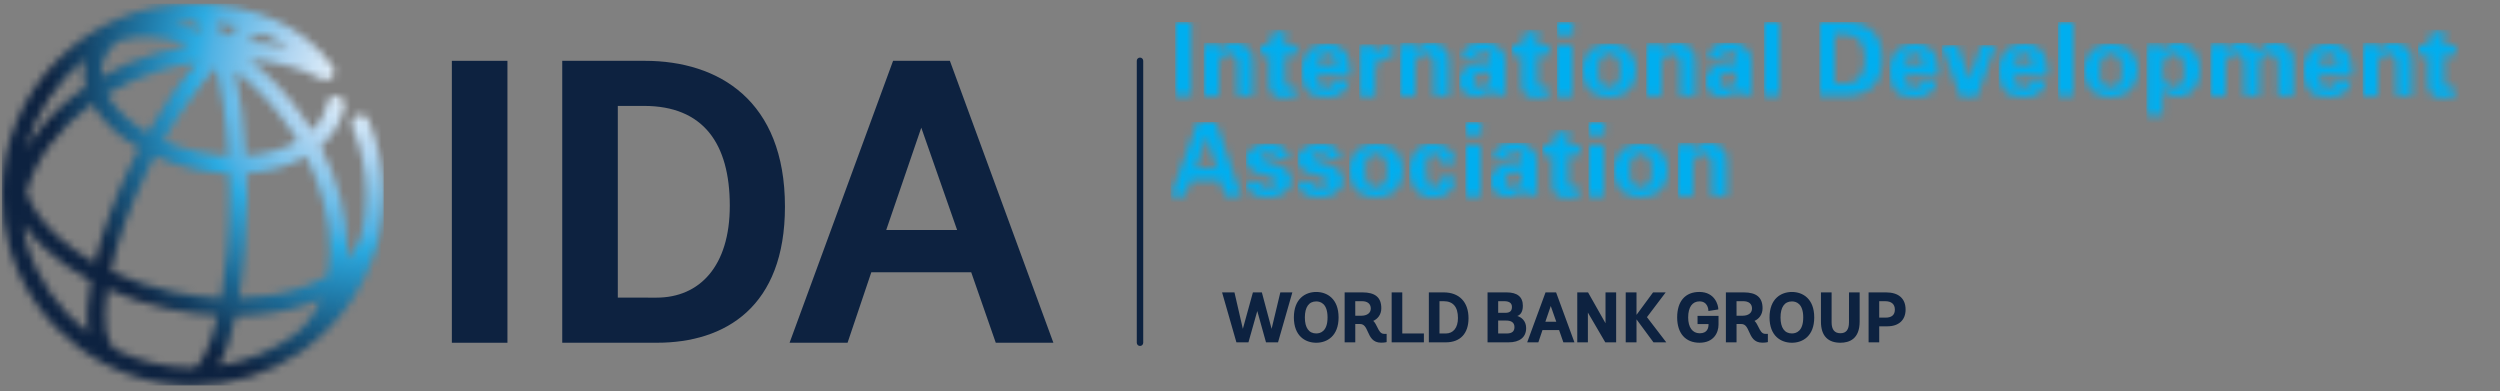 <?xml version="1.0" encoding="UTF-8"?>
<svg width="326px" height="51px" viewBox="0 0 326 51" version="1.1" xmlns="http://www.w3.org/2000/svg" xmlns:xlink="http://www.w3.org/1999/xlink">
    <rect x="0" y="0" width="326" height="51" fill="#808080" stroke="none"/>
    <title>ida-logo (1)</title>
    <defs>
        <path d="M30.508,40.713 C33.778,40.672 36.88,40.194 39.626,39.272 C40.316,39.037 40.975,38.781 41.601,38.504 C40.837,40.368 39.714,41.925 38.252,43.082 C35.368,45.208 31.961,46.664 28.263,47.223 C29.189,45.623 29.937,43.367 30.508,40.713 M15.122,45.247 C15.055,45.189 14.98,45.138 14.898,45.097 C13.609,44.47 13.091,41.605 13.763,37.219 C16.234,38.332 18.925,39.211 21.753,39.816 C23.896,40.275 26.033,40.558 28.122,40.667 C27.097,45.118 25.783,47.453 24.917,47.453 C24.859,47.453 24.808,47.463 24.755,47.47 C21.307,47.446 18.04,46.654 15.122,45.247 M3.182,31.074 C2.985,30.32 2.862,29.555 2.81,28.776 C3.58,29.875 4.525,30.948 5.647,31.988 C7.339,33.554 9.349,34.954 11.591,36.154 C11.133,38.717 11.004,41.037 11.296,42.905 C7.435,39.983 4.544,35.848 3.182,31.074 M31.965,24.855 C31.965,23.954 31.952,23.044 31.928,22.138 C34.806,21.947 37.473,21.198 39.659,19.941 C41.679,23.943 42.765,28.162 42.757,32.145 C42.753,33.3 42.652,34.398 42.472,35.433 C41.433,36.069 40.236,36.624 38.887,37.075 C36.5,37.88 33.803,38.319 30.947,38.391 C31.634,34.276 31.965,29.499 31.965,24.855 M22.236,37.554 C19.367,36.938 16.659,36.029 14.206,34.874 C15.011,31.251 16.509,26.857 18.889,21.98 C19.234,21.271 19.587,20.579 19.947,19.898 C21.61,20.646 23.419,21.236 25.317,21.643 C26.759,21.951 28.196,22.12 29.611,22.169 C29.635,23.037 29.65,23.933 29.65,24.855 C29.65,30.309 29.212,34.833 28.582,38.369 C26.514,38.281 24.382,38.008 22.236,37.554 M7.221,30.288 C5.254,28.47 3.901,26.546 3.214,24.635 C3.76,22.492 4.815,20.344 6.37,18.285 C7.846,16.332 9.679,14.573 11.786,13.061 C12.391,14.157 13.244,15.229 14.326,16.243 C15.355,17.208 16.553,18.081 17.884,18.847 C17.518,19.541 17.16,20.247 16.811,20.966 C14.757,25.178 13.077,29.695 12.096,33.791 C10.267,32.759 8.621,31.583 7.221,30.288 M30.392,8.77 C33.026,10.73 35.439,13.258 37.457,16.215 C37.839,16.777 38.201,17.346 38.543,17.921 C36.691,18.991 34.355,19.629 31.829,19.81 C31.616,15.814 31.144,11.969 30.392,8.77 M25.803,19.379 C24.123,19.021 22.533,18.506 21.066,17.864 C23.227,14.084 25.592,10.796 27.921,8.353 C28.65,11.222 29.26,15.074 29.519,19.852 C28.291,19.799 27.042,19.644 25.803,19.379 M15.909,14.554 C14.95,13.656 14.222,12.722 13.733,11.784 C15.902,10.478 18.306,9.414 20.861,8.645 C22.382,8.188 23.922,7.848 25.458,7.615 C23.241,10.097 21.027,13.253 18.997,16.82 C17.841,16.146 16.8,15.389 15.909,14.554 M10.928,7.174 C10.895,7.29 10.863,7.41 10.837,7.533 C10.603,8.626 10.63,9.743 10.905,10.853 C8.414,12.572 6.243,14.602 4.521,16.885 C3.996,17.581 3.526,18.29 3.098,19.007 C4.382,14.266 7.174,10.14 10.928,7.174 M13.1,8.016 C13.356,6.812 14.08,5.741 15.196,4.854 C17.896,4.044 21.043,4.24 24.347,5.449 C22.957,5.69 21.566,6.011 20.194,6.424 C17.637,7.192 15.229,8.242 13.024,9.513 C12.973,9.007 12.997,8.507 13.1,8.016 M31.885,4.965 C32.679,4.452 33.408,4.099 34.02,3.953 C35.181,4.418 36.334,5.012 37.424,5.764 C35.678,5.326 33.813,5.059 31.885,4.965 M27.986,2.486 C28.924,2.591 29.926,2.751 30.954,2.991 C30.31,3.336 29.64,3.771 28.961,4.29 C28.662,3.61 28.335,3.006 27.986,2.486 M25.476,3.396 C24.429,2.993 23.395,2.683 22.372,2.461 C23.191,2.368 24.02,2.317 24.862,2.317 C25.257,2.321 25.739,2.795 26.246,3.709 C25.99,3.604 25.734,3.494 25.476,3.396 M-1.1671324e-15,24.896 C-1.1671324e-15,27.261 0.336,29.549 0.959,31.719 C0.993,31.867 1.028,32.01 1.071,32.156 C1.082,32.184 1.093,32.21 1.104,32.238 C4.243,42.391 13.719,49.787 24.891,49.787 C30.059,49.787 34.863,48.203 38.846,45.497 C38.887,45.475 38.924,45.456 38.961,45.432 C39.201,45.27 39.426,45.102 39.648,44.926 C44.228,41.539 47.613,36.626 49.036,30.941 C49.116,30.68 49.188,30.413 49.243,30.144 C49.258,30.079 49.262,30.019 49.265,29.955 C49.601,28.318 49.781,26.626 49.781,24.896 C49.781,21.535 49.122,18.274 47.827,15.206 C47.579,14.616 46.897,14.342 46.31,14.59 C45.723,14.839 45.446,15.519 45.694,16.105 C46.87,18.887 47.469,21.845 47.469,24.893 C47.469,26.761 47.236,28.576 46.805,30.313 C46.467,31.41 45.863,32.424 45.033,33.344 C45.052,32.95 45.065,32.553 45.065,32.149 C45.076,27.703 43.848,23.015 41.569,18.605 C43.238,17.17 44.304,15.396 44.669,13.414 C44.784,12.785 44.372,12.182 43.739,12.065 C43.11,11.951 42.507,12.365 42.392,12.994 C42.15,14.306 41.469,15.509 40.402,16.529 C40.074,15.981 39.728,15.439 39.363,14.905 C37.33,11.925 34.918,9.347 32.276,7.292 C35.762,7.522 38.988,8.365 41.584,9.817 C41.99,10.049 42.532,10.041 42.912,9.724 C43.408,9.314 43.469,8.582 43.063,8.092 C39.334,2.876 32.882,-4.6685296e-16 24.892,-4.6685296e-16 C11.168,0.002 -1.1671324e-15,11.17 -1.1671324e-15,24.896" id="path-1"></path>
        <radialGradient cx="95.435%" cy="18.667%" fx="95.435%" fy="18.667%" r="83.372%" gradientTransform="translate(0.954,0.187),scale(1,1),translate(-0.954,-0.187)" id="radialGradient-3">
            <stop stop-color="#FFFFFF" offset="0%"></stop>
            <stop stop-color="#E7F1FA" offset="8.21%"></stop>
            <stop stop-color="#B0D5F1" offset="25.1%"></stop>
            <stop stop-color="#50B2E4" offset="49%"></stop>
            <stop stop-color="#2BABE2" offset="54.4%"></stop>
            <stop stop-color="#0D2240" offset="100%"></stop>
        </radialGradient>
        <rect id="path-4" x="2.98785895e-14" y="1.86741184e-15" width="2.106" height="9.634"></rect>
        <path d="M2.005,1.004 L2.005,1.004 C2.405,0.402 3.109,0 4.113,0 C4.816,0 6.119,0.503 6.321,1.505 C6.42,1.906 6.42,2.309 6.42,2.608 L6.42,6.924 L4.414,6.924 L4.414,2.91 C4.414,2.208 4.214,1.404 3.211,1.404 C2.608,1.404 2.006,2.007 2.006,2.91 L2.006,6.924 L0,6.924 L0,0.2 L2.006,0.2 L2.006,1.004 L2.005,1.004 Z" id="path-6"></path>
        <path d="M1.303,2.007 L1.303,0.702 L3.31,0 L3.31,2.007 L4.816,2.007 L4.816,3.311 L3.31,3.311 L3.31,6.421 C3.31,7.325 3.41,7.526 4.114,7.526 L4.715,7.526 L4.715,8.731 C4.515,8.832 3.41,8.931 3.11,8.931 C1.505,8.931 1.205,8.128 1.205,6.623 L1.205,3.311 L0,3.311 L0,2.007 L1.303,2.007 L1.303,2.007 Z" id="path-8"></path>
        <path d="M4.515,2.708 C4.515,2.006 4.313,1.304 3.31,1.304 C2.408,1.304 2.206,2.006 2.206,2.708 L4.515,2.708 Z M2.106,4.013 C2.106,4.917 2.206,5.719 3.211,5.719 C3.913,5.719 4.213,5.418 4.414,4.816 L6.22,4.816 C6.022,6.422 4.715,7.025 3.212,7.025 C0.903,7.025 0,5.72 0,3.512 C0,1.505 1.204,0 3.212,0 C4.415,0 5.519,0.403 6.022,1.605 C6.22,2.007 6.322,2.409 6.322,2.81 C6.422,3.212 6.422,3.613 6.422,4.115 L2.108,4.115 L2.108,4.013 L2.106,4.013 Z" id="path-10"></path>
        <path d="M2.007,0.1 L2.007,1.305 C2.407,0.302 3.311,0 4.314,0 L4.314,1.807 L3.41,1.807 C3.11,1.807 2.609,2.007 2.407,2.31 C2.208,2.71 2.107,3.011 2.107,3.513 L2.107,6.825 L0.1,6.825 L0.1,1.505 C0.1,1.205 0.1,0.702 0,0.201 L2.007,0.201 L2.007,0.1 L2.007,0.1 Z" id="path-12"></path>
        <path d="M2.008,1.004 L2.008,1.004 C2.408,0.402 3.112,0 4.115,0 C4.817,0 6.121,0.503 6.322,1.505 C6.423,1.906 6.423,2.309 6.423,2.608 L6.423,6.924 L4.415,6.924 L4.415,2.91 C4.415,2.208 4.217,1.404 3.212,1.404 C2.609,1.404 2.008,2.007 2.008,2.91 L2.008,6.924 L0,6.924 L0,0.2 L2.008,0.2 L2.008,1.004 L2.008,1.004 Z" id="path-14"></path>
        <path d="M1.907,4.817 C1.907,5.418 2.309,5.821 2.91,5.821 C4.015,5.821 4.015,4.617 4.015,3.814 C3.313,3.814 1.907,3.814 1.907,4.817 Z M0.302,2.108 C0.302,1.305 0.703,0.703 1.204,0.402 C1.707,0.1 2.408,0 3.212,0 C4.516,0 6.023,0.503 6.023,2.509 L6.023,6.121 C6.023,6.423 6.123,6.624 6.123,6.824 L4.316,6.824 C4.316,6.523 4.214,6.221 4.214,5.921 C3.712,6.723 3.111,7.025 2.208,7.025 C1.003,7.025 -2.98785895e-14,6.322 -2.98785895e-14,5.018 C-2.98785895e-14,4.515 0.2,3.411 1.406,2.91 C2.208,2.608 3.212,2.509 4.014,2.509 L4.014,1.906 C4.014,1.605 3.814,1.104 3.111,1.104 C2.408,1.104 2.208,1.806 2.208,2.107 L0.302,2.107 L0.302,2.108 Z" id="path-16"></path>
        <path d="M1.403,2.007 L1.403,0.702 L3.41,0 L3.41,2.007 L4.917,2.007 L4.917,3.311 L3.41,3.311 L3.41,6.421 C3.41,7.325 3.511,7.526 4.213,7.526 L4.816,7.526 L4.816,8.731 C4.615,8.832 3.511,8.931 3.211,8.931 C1.604,8.931 1.304,8.128 1.304,6.623 L1.304,3.311 L0,3.311 L0,2.007 L1.403,2.007 L1.403,2.007 Z" id="path-18"></path>
        <path d="M2.007,3.011 L2.007,9.735 L0.001,9.735 L0.001,3.011 L2.007,3.011 Z M2.108,-1.86741184e-15 L2.108,1.706 L0,1.706 L0,-1.86741184e-15 L2.108,-1.86741184e-15 Z" id="path-20"></path>
        <path d="M3.511,5.72 C4.716,5.72 4.916,4.615 4.916,3.512 C4.916,2.409 4.716,1.305 3.511,1.305 C2.306,1.305 2.107,2.409 2.107,3.512 C2.107,4.615 2.306,5.72 3.511,5.72 Z M3.511,7.025 C1.304,7.025 0,5.619 0,3.512 C0,1.406 1.304,0 3.511,0 C5.719,0 7.025,1.406 7.025,3.512 C7.025,5.619 5.718,7.025 3.511,7.025 Z" id="path-22"></path>
        <path d="M2.008,1.004 L2.008,1.004 C2.408,0.402 3.111,0 4.115,0 C4.817,0 6.121,0.503 6.322,1.505 C6.423,1.906 6.423,2.309 6.423,2.608 L6.423,6.924 L4.415,6.924 L4.415,2.91 C4.415,2.208 4.217,1.404 3.212,1.404 C2.609,1.404 2.008,2.007 2.008,2.91 L2.008,6.924 L0,6.924 L0,0.2 L2.008,0.2 L2.008,1.004 L2.008,1.004 Z" id="path-24"></path>
        <path d="M1.908,4.817 C1.908,5.418 2.31,5.821 2.911,5.821 C4.016,5.821 4.016,4.617 4.016,3.814 C3.412,3.814 1.908,3.814 1.908,4.817 Z M0.302,2.108 C0.302,1.305 0.702,0.703 1.204,0.402 C1.707,0.1 2.408,0 3.212,0 C4.516,0 6.022,0.503 6.022,2.509 L6.022,6.121 C6.022,6.423 6.123,6.624 6.123,6.824 L4.315,6.824 C4.315,6.523 4.214,6.221 4.214,5.921 C3.712,6.723 3.111,7.025 2.208,7.025 C0.904,7.025 0,6.322 0,5.018 C0,4.515 0.2,3.411 1.404,2.91 C2.208,2.608 3.212,2.509 4.014,2.509 L4.014,1.906 C4.014,1.605 3.814,1.104 3.111,1.104 C2.408,1.104 2.208,1.806 2.208,2.107 L0.302,2.107 L0.302,2.108 Z" id="path-26"></path>
        <rect id="path-28" x="-2.98785895e-14" y="1.86741184e-15" width="2.008" height="9.634"></rect>
        <path d="M2.006,8.028 L3.11,8.028 C5.519,8.028 5.922,6.322 5.922,4.817 C5.922,3.311 5.519,1.606 3.11,1.606 L2.006,1.606 L2.006,8.028 Z M0,1.86741184e-15 L3.311,1.86741184e-15 C6.321,1.86741184e-15 8.228,1.505 8.228,4.817 C8.228,8.128 6.322,9.634 3.311,9.634 L0,9.634 L0,1.86741184e-15 Z" id="path-30"></path>
        <path d="M4.415,2.708 C4.415,2.006 4.216,1.304 3.211,1.304 C2.31,1.304 2.106,2.006 2.106,2.708 L4.415,2.708 Z M2.106,4.013 C2.106,4.917 2.208,5.719 3.211,5.719 C3.914,5.719 4.216,5.418 4.415,4.816 L6.221,4.816 C6.022,6.422 4.716,7.025 3.211,7.025 C0.904,7.025 0,5.72 0,3.512 C0,1.505 1.205,0 3.211,0 C4.415,0 5.519,0.403 6.022,1.605 C6.221,2.007 6.323,2.409 6.323,2.81 C6.422,3.212 6.422,3.613 6.422,4.115 L2.107,4.115 L2.107,4.013 L2.106,4.013 Z" id="path-32"></path>
        <polygon id="path-34" points="0 0 2.108 0 3.613 4.515 5.119 0 7.025 0 4.616 6.723 2.408 6.723"></polygon>
        <path d="M4.414,2.708 C4.414,2.006 4.216,1.304 3.212,1.304 C2.308,1.304 2.107,2.006 2.107,2.708 L4.414,2.708 Z M2.107,4.013 C2.107,4.917 2.207,5.719 3.212,5.719 C3.913,5.719 4.214,5.418 4.414,4.816 L6.221,4.816 C6.022,6.422 4.716,7.025 3.213,7.025 C0.903,7.025 0,5.72 0,3.512 C0,1.505 1.205,0 3.213,0 C4.415,0 5.519,0.403 6.022,1.605 C6.221,2.007 6.322,2.409 6.322,2.81 C6.422,3.212 6.422,3.613 6.422,4.115 L2.108,4.115 L2.108,4.013 L2.107,4.013 Z" id="path-36"></path>
        <rect id="path-38" x="0" y="1.86741184e-15" width="2.007" height="9.634"></rect>
        <path d="M3.512,5.72 C4.716,5.72 4.917,4.615 4.917,3.512 C4.917,2.409 4.716,1.305 3.512,1.305 C2.308,1.305 2.107,2.409 2.107,3.512 C2.006,4.615 2.207,5.72 3.512,5.72 Z M3.512,7.025 C1.304,7.025 0,5.619 0,3.512 C0,1.406 1.304,0 3.512,0 C5.72,0 7.025,1.406 7.025,3.512 C6.924,5.619 5.62,7.025 3.512,7.025 Z" id="path-40"></path>
        <path d="M3.511,5.821 C4.816,5.821 4.918,4.617 4.918,3.613 C4.918,2.609 4.715,1.406 3.511,1.406 C2.407,1.406 2.106,2.71 2.106,3.613 C2.106,4.516 2.408,5.821 3.511,5.821 Z M2.107,1.004 L2.107,1.004 C2.509,0.402 3.211,-3.73482368e-15 3.914,-3.73482368e-15 C6.023,-3.73482368e-15 7.026,1.706 7.026,3.512 C7.026,5.217 6.121,7.025 4.115,7.025 C3.211,7.025 2.509,6.623 2.107,5.921 L2.107,9.433 L0.101,9.433 L0.101,1.606 C0.101,1.205 0.101,0.703 0,0.302 L2.008,0.302 L2.107,1.004 Z" id="path-42"></path>
        <path d="M2.007,1.004 L2.007,1.004 C2.408,0.402 3.112,0 4.115,0 C4.816,0 5.92,0.503 6.221,1.305 C6.824,0.402 7.426,0 8.53,0 C9.232,0 10.336,0.503 10.638,1.305 C10.837,1.807 10.837,2.408 10.837,2.91 L10.837,6.924 L8.83,6.924 L8.83,2.91 C8.83,2.208 8.631,1.404 7.627,1.404 C7.023,1.404 6.421,2.007 6.421,2.91 L6.421,6.924 L4.415,6.924 L4.415,2.91 C4.415,2.208 4.216,1.404 3.212,1.404 C2.609,1.404 2.007,2.007 2.007,2.91 L2.007,6.924 L-5.97571789e-14,6.924 L-5.97571789e-14,0.2 L2.007,0.2 L2.007,1.004 Z" id="path-44"></path>
        <path d="M4.413,2.708 C4.413,2.006 4.213,1.304 3.209,1.304 C2.305,1.304 2.106,2.006 2.106,2.708 L4.413,2.708 Z M2.107,4.013 C2.107,4.917 2.206,5.719 3.211,5.719 C3.913,5.719 4.213,5.418 4.414,4.816 L6.222,4.816 C6.022,6.422 4.716,7.025 3.212,7.025 C0.904,7.025 0,5.72 0,3.512 C0,1.505 1.204,0 3.212,0 C4.415,0 5.519,0.403 6.022,1.605 C6.222,2.007 6.321,2.409 6.321,2.81 C6.423,3.212 6.423,3.613 6.423,4.115 L2.109,4.115 L2.109,4.013 L2.107,4.013 Z" id="path-46"></path>
        <path d="M2.006,1.004 L2.006,1.004 C2.408,0.402 3.11,0 4.113,0 C4.817,0 6.12,0.503 6.322,1.505 C6.423,1.906 6.423,2.309 6.423,2.608 L6.423,6.924 L4.415,6.924 L4.415,2.91 C4.415,2.208 4.216,1.404 3.212,1.404 C2.609,1.404 2.007,2.007 2.007,2.91 L2.007,6.924 L0,6.924 L0,0.2 L2.007,0.2 L2.007,1.004 L2.006,1.004 Z" id="path-48"></path>
        <path d="M1.402,2.007 L1.402,0.702 L3.41,0 L3.41,2.007 L4.916,2.007 L4.916,3.311 L3.41,3.311 L3.41,6.421 C3.41,7.325 3.51,7.526 4.213,7.526 L4.815,7.526 L4.815,8.731 C4.615,8.832 3.51,8.931 3.209,8.931 C1.605,8.931 1.304,8.128 1.304,6.623 L1.304,3.311 L-5.97571789e-14,3.311 L-5.97571789e-14,2.007 L1.402,2.007 L1.402,2.007 Z" id="path-50"></path>
        <path d="M6.022,6.021 L4.716,1.907 L3.311,6.021 L6.022,6.021 Z M0,9.635 L3.513,0 L5.92,0 L9.231,9.635 L7.124,9.635 L6.422,7.626 L2.608,7.626 L1.905,9.635 L0,9.635 Z" id="path-52"></path>
        <path d="M3.812,1.909 C3.812,1.406 3.311,1.205 2.91,1.205 C2.407,1.205 2.107,1.404 2.107,1.807 C2.107,2.81 5.921,2.31 5.921,4.816 C5.921,6.322 4.114,7.026 2.91,7.026 C1.305,7.026 0,6.425 0,4.919 L1.806,4.919 C1.806,5.42 2.308,5.721 2.91,5.721 C3.412,5.721 3.913,5.521 3.913,5.02 C3.913,4.516 2.91,4.216 2.509,4.116 C1.204,3.815 0,3.515 0,2.008 C0,0.602 1.706,0 2.91,0 C4.315,0 5.519,0.504 5.62,2.008 L3.812,2.008 L3.812,1.909 Z" id="path-54"></path>
        <path d="M3.813,1.909 C3.813,1.406 3.31,1.205 2.911,1.205 C2.407,1.205 2.108,1.404 2.108,1.807 C2.108,2.81 5.921,2.31 5.921,4.816 C5.921,6.322 4.114,7.026 2.911,7.026 C1.306,7.026 0,6.425 0,4.919 L1.807,4.919 C1.807,5.42 2.309,5.721 2.911,5.721 C3.412,5.721 3.914,5.521 3.914,5.02 C3.914,4.516 2.911,4.216 2.509,4.116 C1.204,3.815 0,3.515 0,2.008 C0,0.602 1.705,0 2.911,0 C4.315,0 5.519,0.504 5.619,2.008 L3.813,2.008 L3.813,1.909 Z" id="path-56"></path>
        <path d="M3.513,5.721 C4.717,5.721 4.919,4.616 4.919,3.514 C4.919,2.409 4.717,1.305 3.513,1.305 C2.31,1.305 2.109,2.409 2.109,3.514 C2.109,4.616 2.31,5.721 3.513,5.721 Z M3.513,7.026 C1.306,7.026 -2.98785895e-14,5.62 -2.98785895e-14,3.514 C-2.98785895e-14,1.404 1.306,0 3.513,0 C5.722,0 7.026,1.404 7.026,3.514 C7.026,5.62 5.721,7.026 3.513,7.026 Z" id="path-58"></path>
        <path d="M4.114,2.51 C4.114,2.008 3.913,1.306 3.111,1.306 C2.207,1.306 2.207,2.912 2.207,3.414 C2.309,4.015 2.309,5.721 3.111,5.721 C3.913,5.721 4.114,4.919 4.114,4.416 L6.021,4.416 C5.919,6.121 4.916,7.026 3.01,7.026 C1.003,7.026 -2.98785895e-14,5.22 -2.98785895e-14,3.514 C-2.98785895e-14,1.706 1.003,0 3.01,0 C4.715,0 6.021,1.005 6.021,2.509 L4.114,2.509 L4.114,2.51 Z" id="path-60"></path>
        <path d="M2.008,3.012 L2.008,9.736 L0,9.736 L0,3.012 L2.008,3.012 Z M2.107,-3.73482368e-15 L2.107,1.707 L2.99760217e-14,1.707 L2.99760217e-14,-3.73482368e-15 L2.107,-3.73482368e-15 Z" id="path-62"></path>
        <path d="M1.908,4.817 C1.908,5.42 2.309,5.821 2.911,5.821 C4.014,5.821 4.014,4.616 4.014,3.815 C3.311,3.814 1.908,3.814 1.908,4.817 Z M0.301,2.107 C0.301,1.304 0.703,0.701 1.205,0.401 C1.706,0.099 2.409,0 3.211,0 C4.516,0 6.022,0.503 6.022,2.509 L6.022,6.121 C6.022,6.422 6.121,6.623 6.121,6.825 L4.314,6.825 C4.314,6.525 4.216,6.221 4.216,5.922 C3.713,6.723 3.111,7.027 2.208,7.027 C0.904,7.027 0,6.322 0,5.02 C0,4.516 0.201,3.412 1.404,2.911 C2.208,2.61 3.211,2.51 4.013,2.51 L4.013,1.908 C4.013,1.606 3.813,1.105 3.111,1.105 C2.409,1.105 2.208,1.807 2.208,2.108 L0.301,2.108 L0.301,2.107 Z" id="path-64"></path>
        <path d="M1.403,2.007 L1.403,0.702 L3.41,0 L3.41,2.007 L4.917,2.007 L4.917,3.31 L3.41,3.31 L3.41,6.421 C3.41,7.325 3.511,7.526 4.213,7.526 L4.816,7.526 L4.816,8.731 C4.615,8.831 3.511,8.93 3.211,8.93 C1.605,8.93 1.304,8.126 1.304,6.621 L1.304,3.31 L0,3.31 L0,2.007 L1.403,2.007 Z" id="path-66"></path>
        <path d="M2.009,3.012 L2.009,9.736 L0.001,9.736 L0.001,3.012 L2.009,3.012 Z M2.109,-3.73482368e-15 L2.109,1.707 L-2.98785895e-14,1.707 L-2.98785895e-14,-3.73482368e-15 L2.109,-3.73482368e-15 Z" id="path-68"></path>
        <path d="M3.512,5.721 C4.717,5.721 4.918,4.616 4.918,3.514 C4.918,2.409 4.717,1.305 3.512,1.305 C2.308,1.305 2.107,2.409 2.107,3.514 C2.107,4.616 2.306,5.721 3.512,5.721 Z M3.512,7.026 C1.304,7.026 2.98785895e-14,5.62 2.98785895e-14,3.514 C2.98785895e-14,1.404 1.304,0 3.512,0 C5.721,0 7.023,1.404 7.023,3.514 C7.023,5.62 5.72,7.026 3.512,7.026 Z" id="path-70"></path>
        <path d="M2.006,1.003 L2.006,1.003 C2.406,0.401 3.11,0 4.114,0 C4.815,0 6.12,0.503 6.321,1.504 C6.421,1.907 6.421,2.309 6.421,2.609 L6.421,6.925 L4.415,6.925 L4.415,2.909 C4.415,2.207 4.214,1.403 3.211,1.403 C2.61,1.403 2.007,2.008 2.007,2.909 L2.007,6.924 L0,6.924 L0,0.199 L2.007,0.199 L2.007,1.003 L2.006,1.003 Z" id="path-72"></path>
    </defs>
    <g id="Page-1" stroke="none" stroke-width="1" fill="none" fill-rule="evenodd">
        <g id="ida-logo-(1)" transform="translate(0.248, 0.48)">
            <g id="Group" transform="translate(58.674, 7.45)" fill="#0D2240" fill-rule="nonzero">
                <polygon id="Path" points="7.46964736e-15 36.764 7.46964736e-15 0.001 7.249 0.001 7.249 36.764"></polygon>
                <path d="M14.394,36.764 L14.394,0.001 L25.16,0.001 C34.821,0.001 43.436,5.201 43.436,19.012 C43.436,32.088 35.661,36.763 26.736,36.763 L14.394,36.764 L14.394,36.764 Z M26.683,30.882 C32.305,30.882 36.243,26.786 36.243,18.908 C36.243,10.767 32.775,5.881 25.055,5.881 L21.64,5.881 L21.64,30.88 L26.683,30.882 L26.683,30.882 Z" id="Shape"></path>
                <path d="M67.723,27.572 L54.698,27.572 L51.6,36.763 L44.039,36.763 L57.536,0 L64.942,0 L78.439,36.763 L70.926,36.763 L67.723,27.572 Z M56.642,22.059 L65.885,22.059 L61.213,8.72 L56.642,22.059 Z" id="Shape"></path>
            </g>
            <path d="M148.409,44.634 C148.177,44.634 147.989,44.443 147.989,44.214 L147.989,7.448 C147.989,7.214 148.179,7.028 148.409,7.028 C148.64,7.028 148.828,7.216 148.828,7.448 L148.828,44.213 C148.83,44.445 148.642,44.634 148.409,44.634 Z" id="Path" fill="#0D2240" fill-rule="nonzero"></path>
            <path d="M245.687,37.647 C247.329,37.647 248.241,38.444 248.241,39.892 C248.241,41.261 247.343,42.072 245.852,42.072 L244.803,42.072 L244.803,44.161 L243.417,44.161 L243.417,37.647 L245.687,37.647 Z M244.802,40.939 L245.629,40.939 C246.436,40.939 246.842,40.583 246.842,39.891 C246.842,39.187 246.396,38.797 245.584,38.797 L244.802,38.797 L244.802,40.939 Z M240.859,41.549 C240.859,42.507 240.493,42.973 239.741,42.973 C238.976,42.973 238.593,42.494 238.593,41.549 L238.593,37.646 L237.205,37.646 L237.205,41.46 C237.201,42.394 237.433,43.102 237.895,43.565 C238.324,43.995 238.946,44.213 239.741,44.213 C240.887,44.213 242.25,43.737 242.25,41.46 L242.25,37.646 L240.864,37.646 L240.859,41.549 L240.859,41.549 Z M233.418,37.592 C234.825,37.592 236.328,38.466 236.328,40.914 C236.328,43.344 234.825,44.214 233.418,44.214 C232.003,44.214 230.499,43.348 230.499,40.914 C230.499,38.466 232.006,37.592 233.418,37.592 M233.418,43.001 C233.966,43.001 234.894,42.728 234.894,40.916 C234.894,39.096 233.966,38.825 233.418,38.825 C232.46,38.825 231.932,39.568 231.932,40.916 C231.932,42.264 232.46,43.001 233.418,43.001 M229.066,42.187 C229.296,42.653 229.495,43.055 229.954,43.055 L230.282,43.055 L230.282,44.128 L230.238,44.14 C230.226,44.14 229.984,44.205 229.559,44.205 C228.467,44.205 228.131,43.453 227.832,42.787 C227.588,42.241 227.38,41.77 226.807,41.77 L226.197,41.77 L226.197,44.158 L224.808,44.158 L224.808,37.646 L227.117,37.646 C228.801,37.646 229.59,38.305 229.59,39.721 C229.59,40.591 229.066,41.135 228.541,41.363 C228.772,41.585 228.92,41.891 229.066,42.187 M226.197,40.692 L226.965,40.692 C227.739,40.692 228.215,40.332 228.215,39.752 C228.215,39.145 227.798,38.795 227.067,38.795 L226.194,38.795 L226.197,40.692 L226.197,40.692 Z M221.113,41.779 L222.542,41.779 L222.542,41.851 C222.542,42.271 222.394,42.98 221.394,42.98 C220.453,42.98 219.889,42.206 219.889,40.911 C219.889,39.578 220.429,38.82 221.366,38.82 C222.483,38.82 222.525,39.95 222.525,39.997 L222.525,40.074 L223.817,39.872 L223.817,39.815 C223.817,39.345 223.401,37.59 221.345,37.59 C219.509,37.59 218.454,38.801 218.454,40.912 C218.454,42.981 219.542,44.212 221.367,44.212 C223.197,44.212 223.848,42.936 223.848,41.841 L223.848,40.71 L221.11,40.71 L221.113,41.779 L221.113,41.779 Z M216.958,37.647 L215.312,37.647 L213.153,40.579 L213.153,37.647 L211.745,37.647 L211.745,44.161 L213.153,44.161 L213.153,41.161 L215.365,44.161 L217.035,44.161 L214.516,40.876 L216.958,37.647 Z M209.112,41.672 L206.835,37.647 L205.427,37.647 L205.427,44.161 L206.812,44.161 L206.812,40.277 L209.081,44.161 L210.498,44.161 L210.498,37.647 L209.112,37.647 L209.112,41.672 L209.112,41.672 Z M202.682,37.691 L205.058,44.161 L203.614,44.161 L203.058,42.562 L200.89,42.562 L200.352,44.161 L198.896,44.161 L201.29,37.647 L202.664,37.647 L202.682,37.691 Z M201.971,39.424 L201.267,41.476 L202.69,41.476 L201.971,39.424 Z M197.606,40.726 C198.108,40.87 198.761,41.33 198.761,42.309 C198.761,43.485 197.929,44.161 196.473,44.161 L193.728,44.161 L193.728,37.647 L196.206,37.647 C197.619,37.647 198.333,38.237 198.333,39.398 C198.333,40.296 197.924,40.615 197.606,40.726 M196.062,40.311 C196.639,40.311 196.91,40.066 196.91,39.544 C196.91,39.048 196.566,38.795 195.89,38.795 L195.114,38.795 L195.114,40.307 L196.062,40.311 L196.062,40.311 Z M195.114,43.008 L196.202,43.008 C196.908,43.008 197.238,42.742 197.238,42.168 C197.238,41.467 196.657,41.321 196.166,41.321 L195.111,41.321 L195.114,43.008 L195.114,43.008 Z M188.009,37.647 C190.038,37.647 191.247,38.905 191.247,41.014 C191.247,43.014 190.165,44.161 188.285,44.161 L186.073,44.161 L186.073,37.647 L188.009,37.647 Z M187.461,43.008 L188.271,43.008 C189.269,43.008 189.869,42.255 189.869,40.994 C189.869,39.534 189.236,38.795 187.988,38.795 L187.461,38.795 L187.461,43.008 Z M182.609,37.647 L181.223,37.647 L181.223,44.161 L185.428,44.161 L185.428,43.008 L182.609,43.008 L182.609,37.647 Z M179.351,42.187 C179.583,42.653 179.78,43.055 180.241,43.055 L180.569,43.055 L180.569,44.128 L180.521,44.14 C180.511,44.14 180.271,44.205 179.847,44.205 C178.753,44.205 178.417,43.453 178.117,42.787 C177.873,42.241 177.665,41.77 177.09,41.77 L176.48,41.77 L176.48,44.158 L175.093,44.158 L175.093,37.646 L177.4,37.646 C179.086,37.646 179.875,38.305 179.875,39.721 C179.875,40.591 179.347,41.135 178.826,41.363 C179.059,41.585 179.207,41.891 179.351,42.187 M176.48,40.692 L177.252,40.692 C178.021,40.692 178.502,40.332 178.502,39.752 C178.502,39.145 178.081,38.795 177.354,38.795 L176.477,38.795 L176.48,40.692 L176.48,40.692 Z M171.39,37.592 C172.797,37.592 174.303,38.466 174.303,40.914 C174.303,43.344 172.796,44.214 171.39,44.214 C169.977,44.214 168.473,43.348 168.473,40.914 C168.473,38.466 169.979,37.592 171.39,37.592 M171.39,43.001 C171.94,43.001 172.864,42.728 172.864,40.916 C172.864,39.096 171.94,38.825 171.39,38.825 C170.431,38.825 169.906,39.568 169.906,40.916 C169.906,42.264 170.431,43.001 171.39,43.001 M166.707,37.647 L168.275,37.647 L166.407,44.161 L164.839,44.161 L163.701,40.076 L162.549,44.161 L160.98,44.161 L159.11,37.647 L160.725,37.647 L161.82,42.4 L163.132,37.647 L164.298,37.647 L165.569,42.4 L166.707,37.647 Z" id="Shape" fill="#0D2240" fill-rule="nonzero"></path>
            <g id="Clipped" transform="translate(0, 0)">
                <mask id="mask-2" fill="white">
                    <use xlink:href="#path-1"></use>
                </mask>
                <g id="SVGID_1_"></g>
                <rect id="Rectangle" fill="url(#radialGradient-3)" fill-rule="nonzero" mask="url(#mask-2)" x="-1.1671324e-15" y="0.002" width="49.787" height="49.784"></rect>
            </g>
            <g id="Clipped" transform="translate(158.016, 7.406)">
                <mask id="mask-5" fill="white">
                    <use xlink:href="#path-4"></use>
                </mask>
                <g id="SVGID_4_"></g>
                <rect id="Rectangle" fill="#00AEEF" fill-rule="nonzero" mask="url(#mask-5)" x="-5.02" y="-5.017" width="12.144" height="19.668"></rect>
            </g>
            <g id="Clipped" transform="translate(161.73, 10.115)">
                <mask id="mask-7" fill="white">
                    <use xlink:href="#path-6"></use>
                </mask>
                <g id="SVGID_6_"></g>
                <rect id="Rectangle" fill="#00AEEF" fill-rule="nonzero" mask="url(#mask-7)" x="-5.019" y="-5.017" width="16.457" height="16.959"></rect>
            </g>
            <g id="Clipped" transform="translate(169.055, 8.41)">
                <mask id="mask-9" fill="white">
                    <use xlink:href="#path-8"></use>
                </mask>
                <g id="SVGID_8_"></g>
                <rect id="Rectangle" fill="#00AEEF" fill-rule="nonzero" mask="url(#mask-9)" x="-5.019" y="-5.018" width="14.851" height="18.966"></rect>
            </g>
            <g id="Clipped" transform="translate(174.474, 10.217)">
                <mask id="mask-11" fill="white">
                    <use xlink:href="#path-10"></use>
                </mask>
                <g id="SVGID_10_"></g>
                <rect id="Rectangle" fill="#00AEEF" fill-rule="nonzero" mask="url(#mask-11)" x="-5.018" y="-5.019" width="16.455" height="17.061"></rect>
            </g>
            <g id="Clipped" transform="translate(181.999, 10.317)">
                <mask id="mask-13" fill="white">
                    <use xlink:href="#path-12"></use>
                </mask>
                <g id="SVGID_12_"></g>
                <rect id="Rectangle" fill="#00AEEF" fill-rule="nonzero" mask="url(#mask-13)" x="-5.018" y="-5.019" width="14.35" height="16.86"></rect>
            </g>
            <g id="Clipped" transform="translate(187.318, 10.115)">
                <mask id="mask-15" fill="white">
                    <use xlink:href="#path-14"></use>
                </mask>
                <g id="SVGID_14_"></g>
                <rect id="Rectangle" fill="#00AEEF" fill-rule="nonzero" mask="url(#mask-15)" x="-5.018" y="-5.017" width="16.456" height="16.959"></rect>
            </g>
            <g id="Clipped" transform="translate(195.044, 10.115)">
                <mask id="mask-17" fill="white">
                    <use xlink:href="#path-16"></use>
                </mask>
                <g id="SVGID_16_"></g>
                <rect id="Rectangle" fill="#00AEEF" fill-rule="nonzero" mask="url(#mask-17)" x="-5.017" y="-5.017" width="16.156" height="17.06"></rect>
            </g>
            <g id="Clipped" transform="translate(201.87, 8.41)">
                <mask id="mask-19" fill="white">
                    <use xlink:href="#path-18"></use>
                </mask>
                <g id="SVGID_18_"></g>
                <rect id="Rectangle" fill="#00AEEF" fill-rule="nonzero" mask="url(#mask-19)" x="-5.02" y="-5.018" width="14.953" height="18.966"></rect>
            </g>
            <g id="Clipped" transform="translate(207.789, 7.406)">
                <mask id="mask-21" fill="white">
                    <use xlink:href="#path-20"></use>
                </mask>
                <g id="SVGID_20_"></g>
                <rect id="Rectangle" fill="#00AEEF" fill-rule="nonzero" mask="url(#mask-21)" x="-5.018" y="-5.017" width="12.143" height="19.769"></rect>
            </g>
            <g id="Clipped" transform="translate(211.102, 10.216)">
                <mask id="mask-23" fill="white">
                    <use xlink:href="#path-22"></use>
                </mask>
                <g id="SVGID_22_"></g>
                <rect id="Rectangle" fill="#00AEEF" fill-rule="nonzero" mask="url(#mask-23)" x="-5.02" y="-5.018" width="17.061" height="17.061"></rect>
            </g>
            <g id="Clipped" transform="translate(219.43, 10.115)">
                <mask id="mask-25" fill="white">
                    <use xlink:href="#path-24"></use>
                </mask>
                <g id="SVGID_24_"></g>
                <rect id="Rectangle" fill="#00AEEF" fill-rule="nonzero" mask="url(#mask-25)" x="-5.018" y="-5.017" width="16.456" height="16.959"></rect>
            </g>
            <g id="Clipped" transform="translate(227.156, 10.115)">
                <mask id="mask-27" fill="white">
                    <use xlink:href="#path-26"></use>
                </mask>
                <g id="SVGID_26_"></g>
                <rect id="Rectangle" fill="#00AEEF" fill-rule="nonzero" mask="url(#mask-27)" x="-5.016" y="-5.017" width="16.156" height="17.06"></rect>
            </g>
            <g id="Clipped" transform="translate(234.783, 7.406)">
                <mask id="mask-29" fill="white">
                    <use xlink:href="#path-28"></use>
                </mask>
                <g id="SVGID_28_"></g>
                <rect id="Rectangle" fill="#00AEEF" fill-rule="nonzero" mask="url(#mask-29)" x="-5.017" y="-5.017" width="12.042" height="19.668"></rect>
            </g>
            <g id="Clipped" transform="translate(242.009, 7.406)">
                <mask id="mask-31" fill="white">
                    <use xlink:href="#path-30"></use>
                </mask>
                <g id="SVGID_30_"></g>
                <rect id="Rectangle" fill="#00AEEF" fill-rule="nonzero" mask="url(#mask-31)" x="-5.018" y="-5.017" width="18.264" height="19.668"></rect>
            </g>
            <g id="Clipped" transform="translate(251.142, 10.217)">
                <mask id="mask-33" fill="white">
                    <use xlink:href="#path-32"></use>
                </mask>
                <g id="SVGID_32_"></g>
                <rect id="Rectangle" fill="#00AEEF" fill-rule="nonzero" mask="url(#mask-33)" x="-5.019" y="-5.019" width="16.457" height="17.061"></rect>
            </g>
            <g id="Clipped" transform="translate(257.965, 10.417)">
                <mask id="mask-35" fill="white">
                    <use xlink:href="#path-34"></use>
                </mask>
                <g id="SVGID_34_"></g>
                <rect id="Rectangle" fill="#00AEEF" fill-rule="nonzero" mask="url(#mask-35)" x="-5.017" y="-5.018" width="17.061" height="16.759"></rect>
            </g>
            <g id="Clipped" transform="translate(265.391, 10.217)">
                <mask id="mask-37" fill="white">
                    <use xlink:href="#path-36"></use>
                </mask>
                <g id="SVGID_36_"></g>
                <rect id="Rectangle" fill="#00AEEF" fill-rule="nonzero" mask="url(#mask-37)" x="-5.018" y="-5.019" width="16.455" height="17.061"></rect>
            </g>
            <g id="Clipped" transform="translate(273.118, 7.406)">
                <mask id="mask-39" fill="white">
                    <use xlink:href="#path-38"></use>
                </mask>
                <g id="SVGID_38_"></g>
                <rect id="Rectangle" fill="#00AEEF" fill-rule="nonzero" mask="url(#mask-39)" x="-5.017" y="-5.017" width="12.041" height="19.668"></rect>
            </g>
            <g id="Clipped" transform="translate(276.531, 10.216)">
                <mask id="mask-41" fill="white">
                    <use xlink:href="#path-40"></use>
                </mask>
                <g id="SVGID_40_"></g>
                <rect id="Rectangle" fill="#00AEEF" fill-rule="nonzero" mask="url(#mask-41)" x="-5.017" y="-5.018" width="17.059" height="17.061"></rect>
            </g>
            <g id="Clipped" transform="translate(284.659, 10.115)">
                <mask id="mask-43" fill="white">
                    <use xlink:href="#path-42"></use>
                </mask>
                <g id="SVGID_42_"></g>
                <rect id="Rectangle" fill="#00AEEF" fill-rule="nonzero" mask="url(#mask-43)" x="-5.018" y="-5.017" width="17.06" height="19.467"></rect>
            </g>
            <g id="Clipped" transform="translate(292.988, 10.115)">
                <mask id="mask-45" fill="white">
                    <use xlink:href="#path-44"></use>
                </mask>
                <g id="SVGID_44_"></g>
                <rect id="Rectangle" fill="#00AEEF" fill-rule="nonzero" mask="url(#mask-45)" x="-5.018" y="-5.017" width="20.872" height="16.959"></rect>
            </g>
            <g id="Clipped" transform="translate(305.131, 10.217)">
                <mask id="mask-47" fill="white">
                    <use xlink:href="#path-46"></use>
                </mask>
                <g id="SVGID_46_"></g>
                <rect id="Rectangle" fill="#00AEEF" fill-rule="nonzero" mask="url(#mask-47)" x="-5.018" y="-5.019" width="16.456" height="17.061"></rect>
            </g>
            <g id="Clipped" transform="translate(312.858, 10.115)">
                <mask id="mask-49" fill="white">
                    <use xlink:href="#path-48"></use>
                </mask>
                <g id="SVGID_48_"></g>
                <rect id="Rectangle" fill="#00AEEF" fill-rule="nonzero" mask="url(#mask-49)" x="-5.019" y="-5.017" width="16.457" height="16.959"></rect>
            </g>
            <g id="Clipped" transform="translate(320.084, 8.41)">
                <mask id="mask-51" fill="white">
                    <use xlink:href="#path-50"></use>
                </mask>
                <g id="SVGID_50_"></g>
                <rect id="Rectangle" fill="#00AEEF" fill-rule="nonzero" mask="url(#mask-51)" x="-5.021" y="-5.018" width="14.953" height="18.966"></rect>
            </g>
            <g id="Clipped" transform="translate(157.413, 20.451)">
                <mask id="mask-53" fill="white">
                    <use xlink:href="#path-52"></use>
                </mask>
                <g id="SVGID_52_"></g>
                <rect id="Rectangle" fill="#00AEEF" fill-rule="nonzero" mask="url(#mask-53)" x="-5.018" y="-5.017" width="19.266" height="19.669"></rect>
            </g>
            <g id="Clipped" transform="translate(167.248, 23.261)">
                <mask id="mask-55" fill="white">
                    <use xlink:href="#path-54"></use>
                </mask>
                <g id="SVGID_54_"></g>
                <rect id="Rectangle" fill="#00AEEF" fill-rule="nonzero" mask="url(#mask-55)" x="-5.018" y="-5.018" width="15.956" height="17.06"></rect>
            </g>
            <g id="Clipped" transform="translate(173.972, 23.261)">
                <mask id="mask-57" fill="white">
                    <use xlink:href="#path-56"></use>
                </mask>
                <g id="SVGID_56_"></g>
                <rect id="Rectangle" fill="#00AEEF" fill-rule="nonzero" mask="url(#mask-57)" x="-5.018" y="-5.018" width="15.955" height="17.06"></rect>
            </g>
            <g id="Clipped" transform="translate(180.694, 23.261)">
                <mask id="mask-59" fill="white">
                    <use xlink:href="#path-58"></use>
                </mask>
                <g id="SVGID_58_"></g>
                <rect id="Rectangle" fill="#00AEEF" fill-rule="nonzero" mask="url(#mask-59)" x="-5.017" y="-5.018" width="17.061" height="17.06"></rect>
            </g>
            <g id="Clipped" transform="translate(188.522, 23.26)">
                <mask id="mask-61" fill="white">
                    <use xlink:href="#path-60"></use>
                </mask>
                <g id="SVGID_60_"></g>
                <rect id="Rectangle" fill="#00AEEF" fill-rule="nonzero" mask="url(#mask-61)" x="-5.017" y="-5.017" width="16.055" height="17.06"></rect>
            </g>
            <g id="Clipped" transform="translate(195.848, 20.451)">
                <mask id="mask-63" fill="white">
                    <use xlink:href="#path-62"></use>
                </mask>
                <g id="SVGID_62_"></g>
                <rect id="Rectangle" fill="#00AEEF" fill-rule="nonzero" mask="url(#mask-63)" x="-5.017" y="-5.017" width="12.142" height="19.77"></rect>
            </g>
            <g id="Clipped" transform="translate(199.159, 23.161)">
                <mask id="mask-65" fill="white">
                    <use xlink:href="#path-64"></use>
                </mask>
                <g id="SVGID_64_"></g>
                <rect id="Rectangle" fill="#00AEEF" fill-rule="nonzero" mask="url(#mask-65)" x="-5.017" y="-5.017" width="16.156" height="17.06"></rect>
            </g>
            <g id="Clipped" transform="translate(205.884, 21.456)">
                <mask id="mask-67" fill="white">
                    <use xlink:href="#path-66"></use>
                </mask>
                <g id="SVGID_66_"></g>
                <rect id="Rectangle" fill="#00AEEF" fill-rule="nonzero" mask="url(#mask-67)" x="-5.019" y="-5.019" width="14.953" height="18.967"></rect>
            </g>
            <g id="Clipped" transform="translate(211.902, 20.451)">
                <mask id="mask-69" fill="white">
                    <use xlink:href="#path-68"></use>
                </mask>
                <g id="SVGID_68_"></g>
                <rect id="Rectangle" fill="#00AEEF" fill-rule="nonzero" mask="url(#mask-69)" x="-5.017" y="-5.017" width="12.143" height="19.77"></rect>
            </g>
            <g id="Clipped" transform="translate(215.216, 23.261)">
                <mask id="mask-71" fill="white">
                    <use xlink:href="#path-70"></use>
                </mask>
                <g id="SVGID_70_"></g>
                <rect id="Rectangle" fill="#00AEEF" fill-rule="nonzero" mask="url(#mask-71)" x="-5.018" y="-5.018" width="17.061" height="17.06"></rect>
            </g>
            <g id="Clipped" transform="translate(223.546, 23.162)">
                <mask id="mask-73" fill="white">
                    <use xlink:href="#path-72"></use>
                </mask>
                <g id="SVGID_72_"></g>
                <rect id="Rectangle" fill="#00AEEF" fill-rule="nonzero" mask="url(#mask-73)" x="-5.019" y="-5.018" width="16.457" height="16.959"></rect>
            </g>
        </g>
    </g>
</svg>